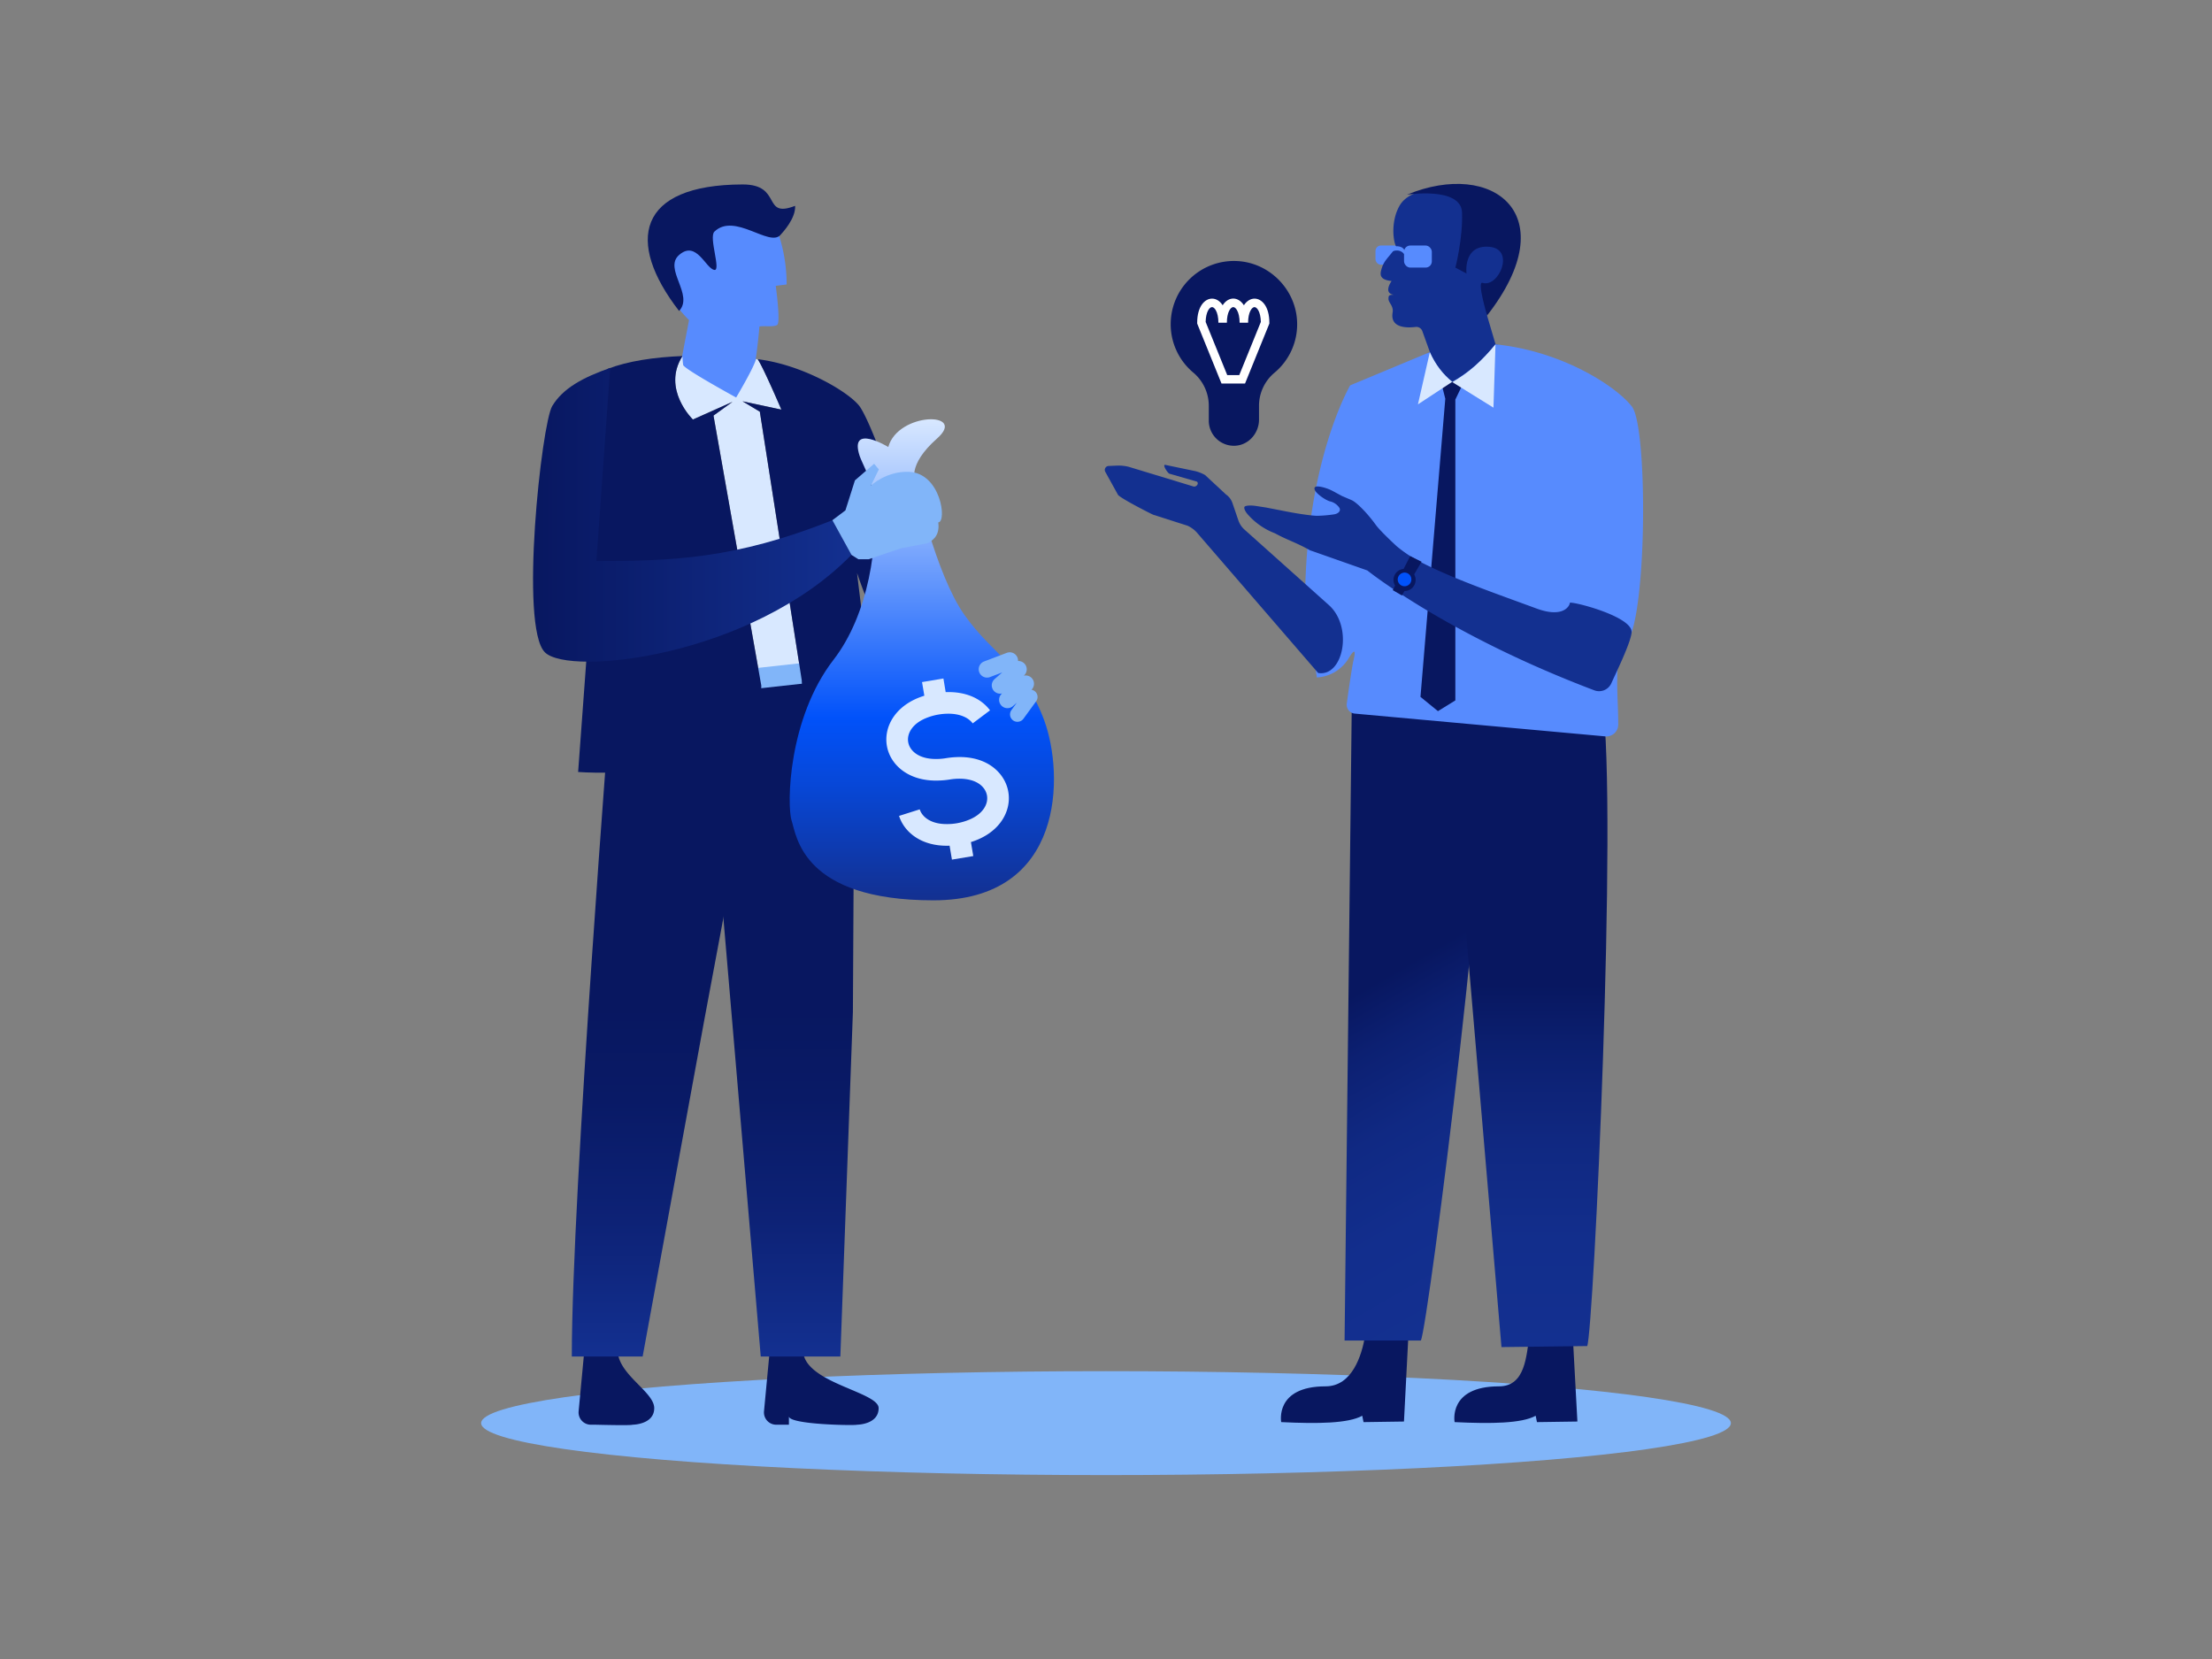 <?xml version="1.0" encoding="utf-8"?>
<svg xmlns="http://www.w3.org/2000/svg" viewBox="0 0 2000 1500">
  <rect x="0" y="0" width="2000" height="1500" fill="#808080" stroke="none"/>
  <defs>
    <style>.cls-1{isolation:isolate;}.cls-2,.cls-8{fill:#81b5f9;}.cls-2{mix-blend-mode:multiply;}.cls-3{fill:#578bfe;}.cls-4{fill:#081760;}.cls-5{fill:url(#linear-gradient);}.cls-6{fill:url(#linear-gradient-2);}.cls-7{fill:#d8e8ff;}.cls-9{fill:url(#linear-gradient-3);}.cls-10{fill:url(#linear-gradient-4);}.cls-11{fill:url(#linear-gradient-5);}.cls-12{fill:url(#linear-gradient-6);}.cls-13{fill:#133090;}.cls-14{fill:#0152fa;}.cls-15{fill:#fff;}</style>
    <linearGradient gradientTransform="matrix(-1, 0, 0, 1, 2702.85, 0)" gradientUnits="userSpaceOnUse" id="linear-gradient" x1="1997.96" x2="1997.96" y1="608.86" y2="1226.52">
      <stop offset="0.48" stop-color="#081760"/>
      <stop offset="0.62" stop-color="#091a66"/>
      <stop offset="0.8" stop-color="#0d2276"/>
      <stop offset="1" stop-color="#133090"/>
    </linearGradient>
    <linearGradient gradientTransform="matrix(-1, 0, 0, 1, 2702.85, 0)" gradientUnits="userSpaceOnUse" id="linear-gradient-2" x1="2097.37" x2="2097.37" y1="1226.52" y2="616.46">
      <stop offset="0" stop-color="#133090"/>
      <stop offset="0.2" stop-color="#0d2276"/>
      <stop offset="0.38" stop-color="#091a66"/>
      <stop offset="0.52" stop-color="#081760"/>
    </linearGradient>
    <linearGradient gradientTransform="matrix(-1, 0, 0, 1, 2702.85, 0)" gradientUnits="userSpaceOnUse" id="linear-gradient-3" x1="1933" x2="2220.88" y1="465.46" y2="465.46">
      <stop offset="0" stop-color="#133090"/>
      <stop offset="1" stop-color="#081760"/>
    </linearGradient>
    <linearGradient gradientUnits="userSpaceOnUse" id="linear-gradient-4" x1="833.49" x2="833.49" y1="379.09" y2="814.08">
      <stop offset="0" stop-color="#d8e8ff"/>
      <stop offset="0.62" stop-color="#0152fa"/>
      <stop offset="0.76" stop-color="#0747d7"/>
      <stop offset="1" stop-color="#133090"/>
    </linearGradient>
    <linearGradient gradientUnits="userSpaceOnUse" id="linear-gradient-5" x1="1130.62" x2="1409.43" y1="657.15" y2="1140.07">
      <stop offset="0.46" stop-color="#081760"/>
      <stop offset="0.55" stop-color="#0c2072"/>
      <stop offset="0.68" stop-color="#102983"/>
      <stop offset="0.83" stop-color="#122e8d"/>
      <stop offset="1" stop-color="#133090"/>
    </linearGradient>
    <linearGradient gradientUnits="userSpaceOnUse" id="linear-gradient-6" x1="1379.6" x2="1379.6" y1="1217.98" y2="611.48">
      <stop offset="0" stop-color="#133090"/>
      <stop offset="0.16" stop-color="#122e8c"/>
      <stop offset="0.31" stop-color="#102881"/>
      <stop offset="0.45" stop-color="#0b1f6f"/>
      <stop offset="0.54" stop-color="#081760"/>
    </linearGradient>
  </defs>
  <title>19_0730_financing_01_sim</title>
  <g class="cls-1">
    <g data-name="Layer 2" id="Layer_2">
      <ellipse class="cls-2" cx="1000" cy="1286.74" rx="564.98" ry="46.98"/>
      <path class="cls-3" d="M616.62,322.67,623,289.41s-61.58-59-12.66-95.31,80.13-14.34,92.79,15.18a145.24,145.24,0,0,1,8.12,47.92l-9.85,1.24s4.61,33.32,1.26,35.39-11.48.59-16,1.36c0,0-5.35,65.61-14.5,65.61S616.49,350.86,616.62,322.67Z"/>
      <path class="cls-4" d="M614,230.55c15.72-13.76,24,12.31,31.91,13.5,6.29.95-5.24-29.51,0-34.59,18.19-17.62,49.61,14.16,59.72,3,2.33-2.56,13.91-15.07,13.29-26.35-30.36,11.75-11.09-19.41-47.5-19.34C575.92,167,565.53,218.6,614,281.16,627.65,266.51,599.67,243.06,614,230.55Z"/>
      <path class="cls-4" d="M696,1220.68h30.11c0,29.67,68.32,37.53,68.32,52.49s-19.64,15-19.64,15c-1.12.86-60.89,0-61.48-7.48l0,7.48H701.84A11.11,11.11,0,0,1,690.78,1276Z"/>
      <path class="cls-4" d="M528.37,1220.68h30.1c0,22.14,33.06,37.53,33.06,52.49s-19.65,15-19.65,15c-1.11.86-33.27,0-33.27,0h-4.37A11.12,11.12,0,0,1,523.17,1276Z"/>
      <polygon class="cls-5" points="688.55 618.33 636.95 629.29 687.84 1226.52 759.82 1226.52 771.16 914.88 772.82 608.86 688.55 618.33"/>
      <path class="cls-6" d="M552.63,626.31S517,1078.92,517,1226.52h64.05l55.88-305,57-305Z"/>
      <path class="cls-7" d="M662.31,363.29l-35.81,16S598,351.8,617.09,321.91a66.69,66.69,0,0,0,.61,8.11c1.22,3.9,47.9,29.39,47.9,29.39s16.26-27.28,17.94-34.8l1.51.17c4.82,6.74,21.43,45.57,21.43,45.57l-35.1-7.51L687,372.2l37.92,243-36.54,4.71L645.11,375.73Z"/>
      <rect class="cls-8" height="18.57" transform="translate(1464.02 1142.8) rotate(173.73)" width="71.44" x="665" y="602.19"/>
      <path class="cls-4" d="M671.38,362.84l35.1,7.51s-16.61-38.83-21.43-45.57c41.66,5,84.85,31.06,92.85,43.59,15.88,24.88,48.9,130.82,48.9,130.82a189.85,189.85,0,0,1-26.84,76c-9.2-15.56-17.5-34.73-25-57,.61,7.79,19.26,152.45,19.26,152.45s-68-7.77-69.31-55.55L687,372.2Z"/>
      <path class="cls-4" d="M549.54,333.49c18-7,42-10.57,67.55-11.58-19.05,29.89,9.41,57.42,9.41,57.42l35.81-16-17.2,12.44,43.23,244.14C690,711.06,522.72,698,522.72,698Z"/>
      <path class="cls-9" d="M752.6,470.36c-88.42,35.24-145.16,36.84-213.38,36.92l12.49-174.64C527,341.3,509,351.06,499.33,367.07s-29.79,199.6-6.68,222.71c22,22,187,4.19,277.2-88.1Z"/>
      <path class="cls-10" d="M827.64,435.8s-8.22-14.74,19.61-39.32-35.32-24.07-44.09,7.69c0,0-35.69-21.81-25.92,8,2.24,6.82,11.15,21.85,12.62,35,4.93,44.43-4.51,108.39-36.23,149.38-41.12,53.14-42.33,131.67-37.86,145.49s9.62,72,128.2,72C963.16,814.08,962,700,944.18,651.43s-46.1-58.49-72.29-95.63S827.64,435.8,827.64,435.8Z"/>
      <path class="cls-8" d="M752.6,470.36l11.78-8.87L773,434.33l17.34-15,4.27,5.11L787.5,439s13.86-13.11,34.18-12.39c29.07,1,34.68,45.34,26.66,45.72,1.33,10.12-3,15.57-9.88,18.83l-24.08,4.63-29,9.87h-9.26l-6.26-3.95Z"/>
      <path class="cls-8" d="M916,651.36a6.69,6.69,0,0,1-1.48-9.36l4.79-6.59-3.41,3a7.54,7.54,0,0,1-10-11.32l.14-.13a7.52,7.52,0,0,1-6.71-13l6.87-6-11.07,4.21a7.54,7.54,0,0,1-5.36-14.1l20.5-7.79a7.52,7.52,0,0,1,10.2,7.39,7.51,7.51,0,0,1,5.29,13.16l-.15.12a7.5,7.5,0,0,1,7,12.68,6.61,6.61,0,0,1,4.19,10.48l-11.46,15.77A6.71,6.71,0,0,1,916,651.36Z"/>
      <path class="cls-7" d="M893.47,690.75c-8-4.57-17.69-6.63-28.52-6.21a79.33,79.33,0,0,0-9.83,1,51.78,51.78,0,0,1-9.78.7c-14.73-.21-22.85-7.38-24.18-15.27s4-17.33,17.85-22.36a52.11,52.11,0,0,1,9.41-2.53,53.92,53.92,0,0,1,9.74-.78c9.5.16,17.15,3.2,21.32,8.74l15.67-11.79c-8.55-11.37-22.88-17.09-40.1-16.46L853,613.45l-19.33,3.26,2.08,12.34c-25.89,7.93-36.83,27.74-33.9,45.14s19.72,32.51,46.81,31.54a74,74,0,0,0,9.87-.9,52.93,52.93,0,0,1,9.74-.74c7.26.11,12.32,1.86,15.47,3.67,4.8,2.74,7.87,6.87,8.67,11.62,1.33,7.91-4,17.35-17.79,22.41a52,52,0,0,1-19.33,3.3c-14.13-.16-21.62-6.72-23.71-13.31l-18.69,5.92c4.71,14.86,20.47,27.91,45.69,26.94l2.12,12.58L880,774l-2.13-12.64c25.85-8,36.77-27.79,33.84-45.2C910,705.63,903.3,696.38,893.47,690.75Z"/>
      <path class="cls-4" d="M1158.4,1285.81s-6.09-32.34,40.15-32.34c24.1,0,32.63-28.12,35.6-45h39.21l-3.95,76.82-36.56.53-1.16-5.76C1219.19,1287,1191.59,1287.43,1158.4,1285.81Z"/>
      <path class="cls-4" d="M1315.2,1285.81s-6.08-32.34,40.16-32.34c24.1,0,24.53-28.12,27.5-45h39.21l4.15,76.82-36.57.53-1.15-5.76C1376,1287,1348.4,1287.43,1315.2,1285.81Z"/>
      <path class="cls-11" d="M1344.37,619.87c8.49,97.37-53.17,579.25-59.66,592.2h-69l6.88-608Z"/>
      <path class="cls-12" d="M1305.8,611.48l142.93,21.88c14.17,96.71-7.92,570.37-13.64,583.68l-77.52.94Z"/>
      <rect class="cls-3" height="17.37" rx="4.88" width="21.87" x="1243.67" y="221.99"/>
      <path class="cls-13" d="M1265.54,185.8c8.86-15.31,36.31-16.44,52.49-16,20.79.58,42.14,6.17,50.56,27.77,13.43,34.45-9.1,66.51-21,78.5a10.65,10.65,0,0,0-2.66,10.56l7.28,24.68s74.71,16.26,41.13,40.41c-97.64,70.2-152.88-9.84-106-29.44-.15-.77,5.53-3.88,5.53-3.88l-6.85-19a5.72,5.72,0,0,0-6-3.79c-7.88,1-23.34,1.09-20.86-13.09,1-5.93-3.76-8.78-3.76-12.27s.84-3.57,4.73-3.75c-8.38-1.25-4-9.49-1.89-12.41-11.37-1.19-10.49-6.21-9.15-10.85,2.45-8.47,7-10.59,13.32-20.22C1259.61,218.35,1257.29,200,1265.54,185.8Z"/>
      <path class="cls-3" d="M1292.79,318.41l-72,30S1181,415.93,1180,541.08l10.64,71.45a35.86,35.86,0,0,0,28.79-17.37c6.91-11.41,5.79-4,4.21,2.42-.65,2.62-3.6,20.92-5.94,38.63a8,8,0,0,0,7.19,9l226.53,20.6a10.73,10.73,0,0,0,11.72-10.65c.09-23.27-3.64-52,3.23-71.22,22.78.21,24.71-196.2,9.16-216.31-14.11-18.23-62.77-50.12-123.35-56.3a130.5,130.5,0,0,1-39.12,33.91C1304,337.62,1297.14,328.76,1292.79,318.41Z"/>
      <path class="cls-13" d="M1191.81,608.47,1081.71,481a26.4,26.4,0,0,0-8-5.68l-31-9.91c-2.57-1.06-31.09-15.62-32-18.26l-11.51-20.85a3.6,3.6,0,0,1,3.44-5l8-.34a38.42,38.42,0,0,1,9.9,1.11l58.52,17.77c2.69.73,5.34-2.81,3.06-4.41l-25-7.21c-2.27-1.61-6.21-8.46-3.48-7.89l26.77,5.57a34.41,34.41,0,0,1,9.23,3.66l18.85,17.54a15.3,15.3,0,0,1,5.74,7.47l5.48,16a19.86,19.86,0,0,0,5.29,8.08L1202,547.53C1223.5,567.55,1214.43,612.24,1191.81,608.47Z"/>
      <rect class="cls-3" height="19.95" rx="5.61" width="25.12" x="1269.48" y="221.99"/>
      <polygon class="cls-4" points="1306.77 360.52 1284.34 630.09 1300.13 642.98 1315.86 633.28 1315.87 361.26 1326.4 339.34 1313.05 345.23 1301.44 339.34 1306.77 360.52"/>
      <path class="cls-13" d="M1125.2,458.3c.7-1.23,5.33-1.6,10.35-.83l9.08,1.39,19.55,3.8c10.79,2.1,22.88,3.76,27,3.71a123,123,0,0,0,15-1.31c4.17-.68,6.33-3.3,4.85-5.87a13.86,13.86,0,0,0-8-5.75c-3-.61-8.23-3.85-11.77-7.22s-3.71-6.23-.39-6.38,9.7,1.72,14.23,4.16l8.19,4.43,8.71,3.73c4.8,2.07,14.59,12.19,22,22.49,4.16,5.76,18.85,19.25,18.85,19.25a119.42,119.42,0,0,0,18,12.35c29.56,15.86,70.3,29.93,108.55,44,24.48,9,30-2.91,29.93-5.11s57.32,12,55.9,26.79c-.93,9.73-14.63,37.52-18.29,45.78a12.16,12.16,0,0,1-15.43,6.45c-133.36-50.47-205.25-108.39-205.25-108.39l-51.86-18.24c-13-7.31-20.49-9.21-31.61-15.33l-.23-.09a62.3,62.3,0,0,1-24.16-16.76C1125.93,462.7,1124.5,459.54,1125.2,458.3Z"/>
      <polygon class="cls-4" points="1285.31 507.89 1267.54 538.39 1259.27 533.59 1275.02 502.8 1285.31 507.89"/>
      <path class="cls-14" d="M1261.85,524.13a8.08,8.08,0,1,0,8.08-8.33A8.2,8.2,0,0,0,1261.85,524.13Z"/>
      <path class="cls-4" d="M1259.94,524.13a10,10,0,1,1,10,10.24A10.13,10.13,0,0,1,1259.94,524.13Zm3.83,0a6.17,6.17,0,1,0,6.16-6.42A6.3,6.3,0,0,0,1263.77,524.13Z"/>
      <path class="cls-7" d="M1313.05,345.23l-31,20.37,10.75-47.19C1298,329.92,1304.83,338.71,1313.05,345.23Z"/>
      <path class="cls-7" d="M1352.17,311.32l-1.84,57.27-37.28-23.14C1327.67,337.58,1340.43,325.57,1352.17,311.32Z"/>
      <path class="cls-3" d="M1255.59,230.36l.93-3.22c0-2.64,2.64-4.48,6.42-4.48s7,1.93,7,4.57v3.13a7.92,7.92,0,0,0-7-3.87A8.63,8.63,0,0,0,1255.59,230.36Z"/>
      <path class="cls-4" d="M1272.18,176s48.86-7.5,49.72,16.07-6,49.87-6,49.87l10.07,5.41s-3.48-26.14,20.54-24.21,8.43,37.4-6.12,32.58c-5.15-1.7,4.19,29.53,4.19,29.53C1415.75,194,1349.9,143.91,1272.18,176Z"/>
      <path class="cls-4" d="M1058.49,293.13a57.18,57.18,0,0,1,60-57.1c29.31,1.41,53.25,25.68,54.3,55A57,57,0,0,1,1152.34,337a39,39,0,0,0-14,29.94V379.4c0,12.43-9.58,23.26-22,23.64a22.7,22.7,0,0,1-23.4-22.69V366.89a39.22,39.22,0,0,0-14-30A57,57,0,0,1,1058.49,293.13Z"/>
      <path class="cls-15" d="M1104.45,346.8l-22-54.24v-.75c0-15,7-21.81,13.43-21.81,3.43,0,7,1.92,9.6,6,5.19-8.07,14-8.08,19.19,0,2.6-4,6.17-6,9.6-6,6.46,0,13.43,6.82,13.43,21.81v.75l-22,54.23Zm-14.35-55.72,19.51,48.05h10.89L1140,291.08c-.17-9.15-3.5-13.42-5.76-13.42s-5.77,4.5-5.77,14.15h-7.66c0-4.79-.87-8.88-2.45-11.51-1-1.68-2.21-2.64-3.31-2.64-2.33,0-5.77,4.5-5.77,14.15h-7.66c0-4.79-.88-8.88-2.46-11.51-1-1.68-2.21-2.64-3.31-2.64C1093.59,277.66,1090.27,281.93,1090.1,291.08Z"/>
    </g>
  </g>
</svg>